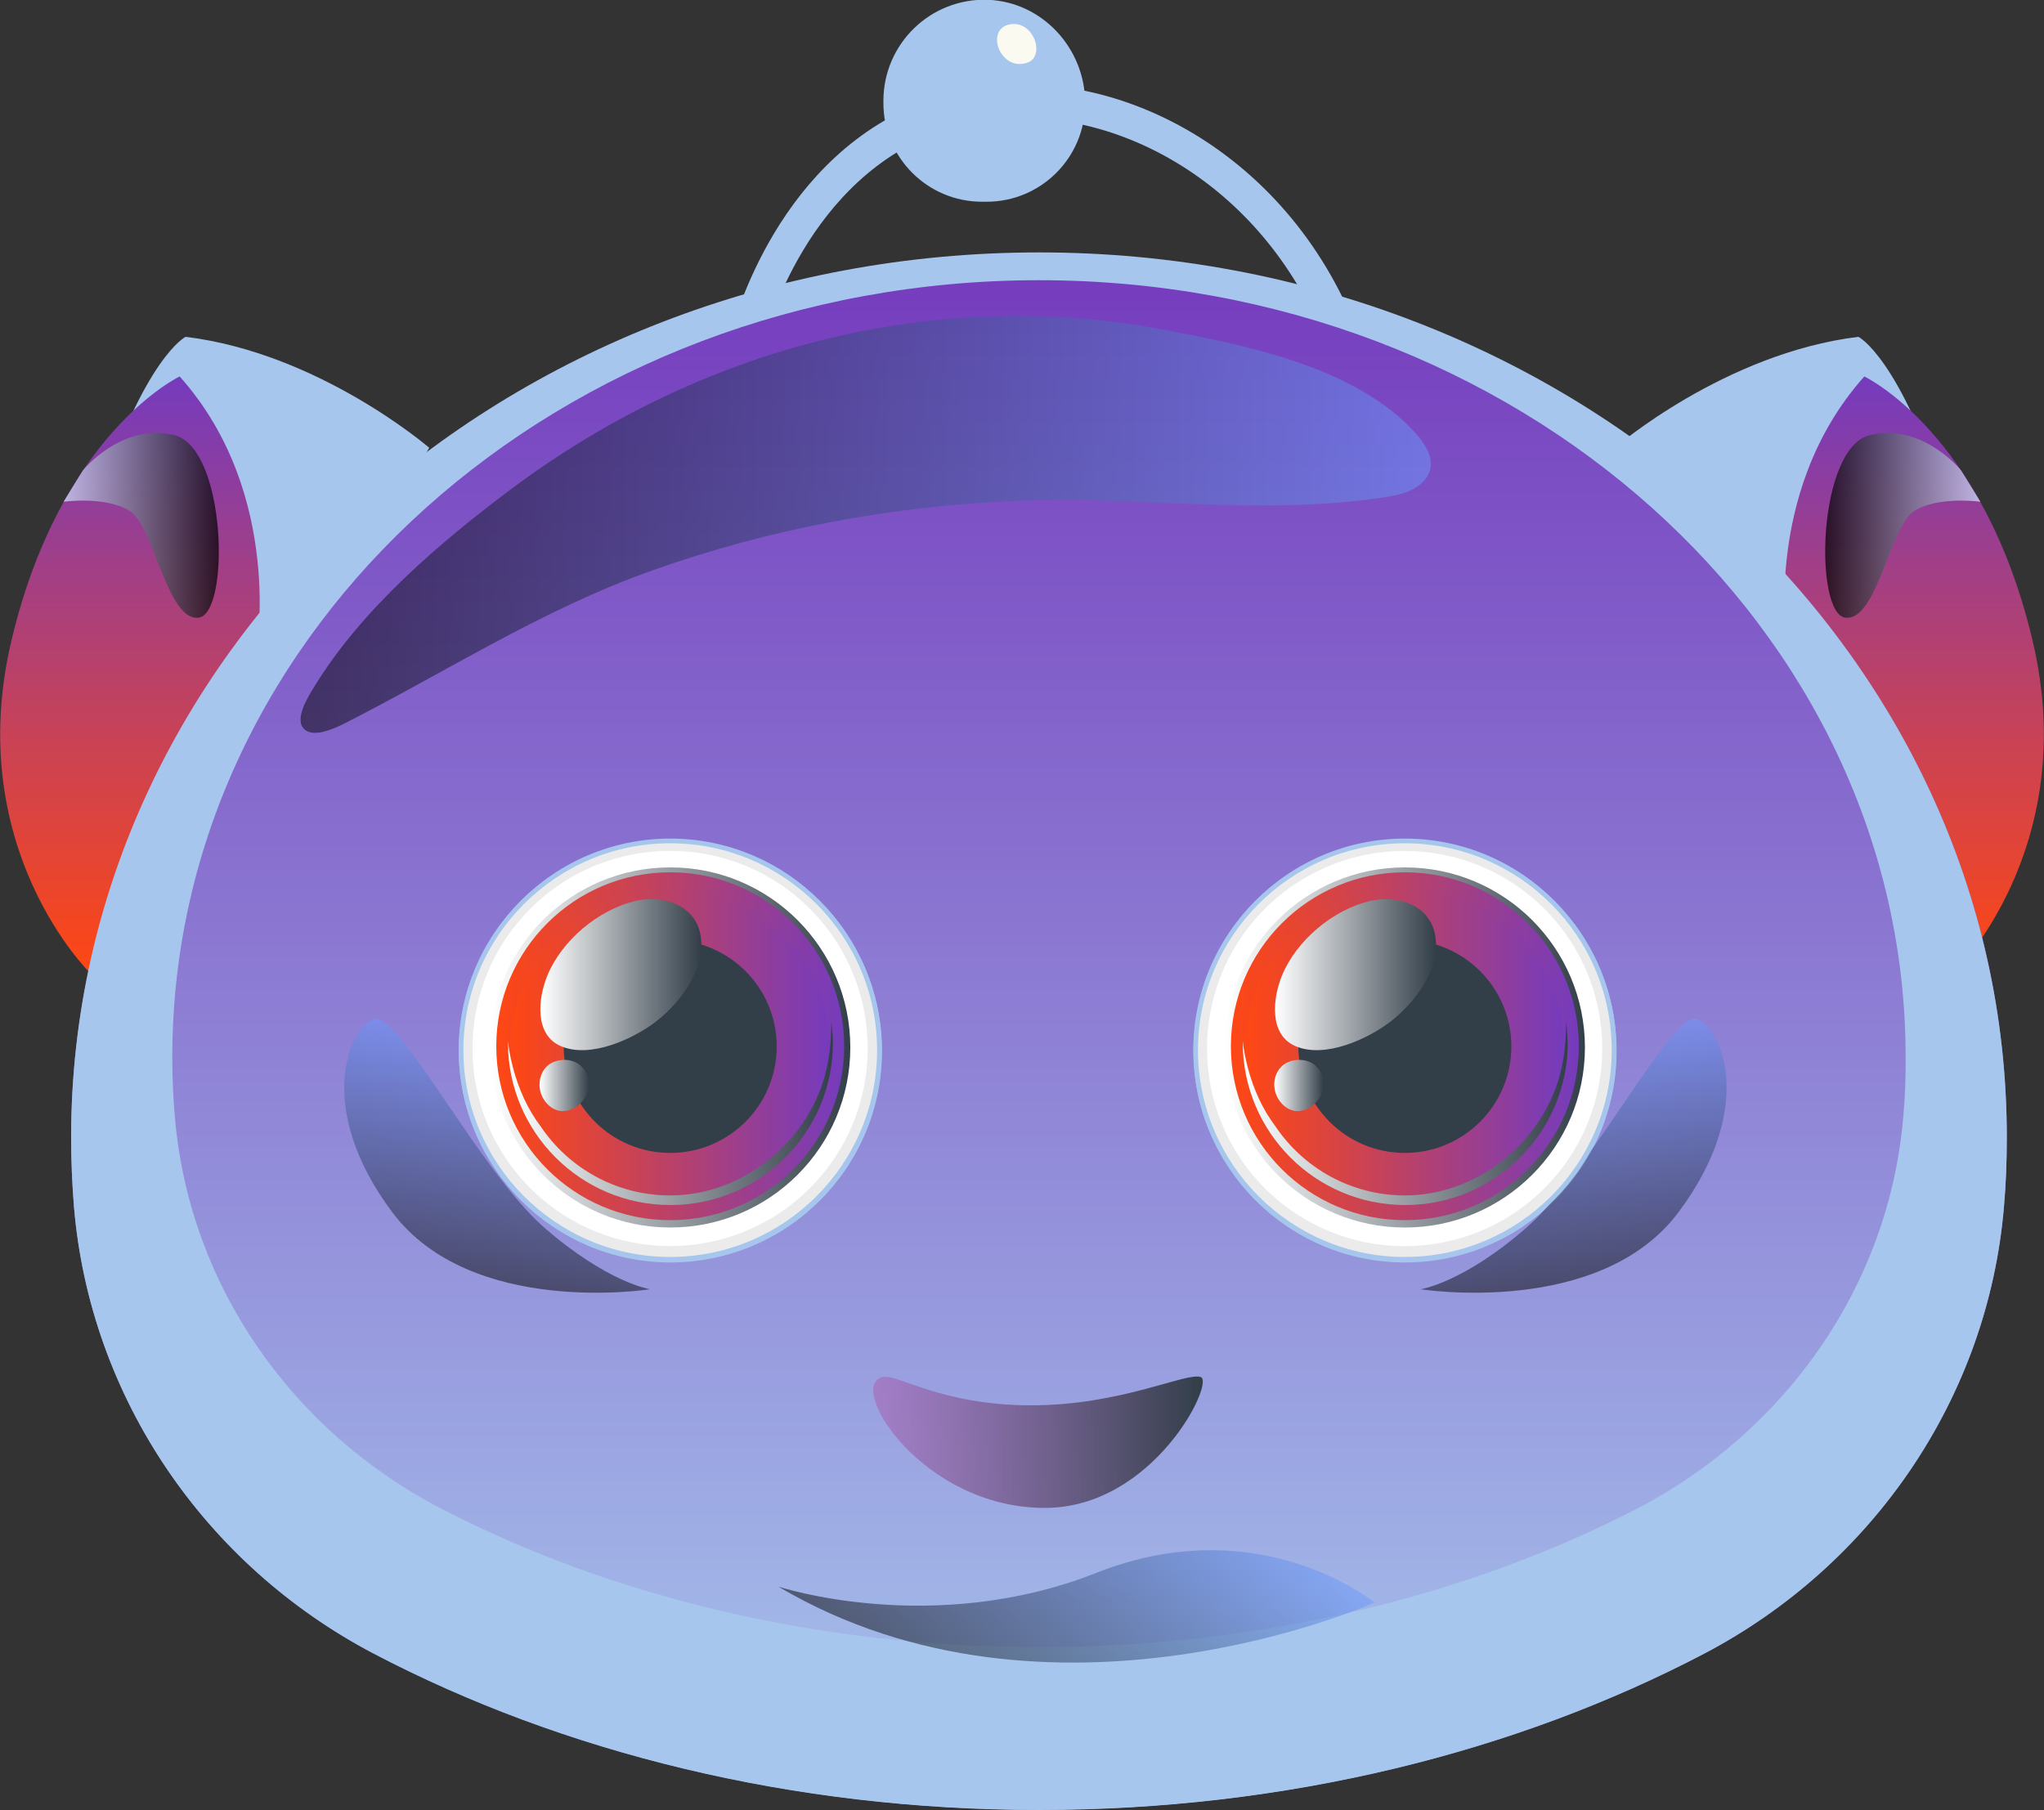 <?xml version="1.0" encoding="utf-8"?>
<!-- Generator: Adobe Illustrator 28.2.0, SVG Export Plug-In . SVG Version: 6.00 Build 0)  -->
<svg version="1.1" id="Layer_1" xmlns="http://www.w3.org/2000/svg" xmlns:xlink="http://www.w3.org/1999/xlink" x="0px" y="0px"
	 viewBox="0 0 1000 885.6" style="enable-background:new 0 0 1000 885.6;" xml:space="preserve">
<rect x="0" y="0" width="1000" height="885.6" fill="#333333" stroke="none"/>
<style type="text/css">
	.st0{fill:none;stroke:#A7C6ED;stroke-width:16.459;stroke-miterlimit:10;}
	.st1{fill:#A7C6ED;}
	.st2{fill:url(#SVGID_1_);}
	.st3{opacity:0.72;fill:url(#SVGID_00000004529140736511198700000005517148409097966488_);}
	.st4{fill:url(#SVGID_00000065045607049690922210000004856785135470413240_);}
	.st5{opacity:0.72;fill:url(#SVGID_00000163055453779614736100000013348443581488428466_);}
	.st6{fill:url(#SVGID_00000067956810200503232970000009148993308984658871_);}
	.st7{opacity:0.5;}
	.st8{fill:url(#SVGID_00000151520032579246631730000014191837473229645484_);}
	.st9{fill:#EBEBEC;}
	.st10{fill:url(#SVGID_00000007423922566723696600000012418769256942031285_);}
	.st11{opacity:0.5;fill:url(#SVGID_00000125603603768627027510000018226870706687877251_);}
	.st12{opacity:0.5;fill:url(#SVGID_00000063623545052191137970000015432100006516233918_);}
	.st13{opacity:0.5;fill:url(#SVGID_00000174584574669895838910000017257798175132607905_);}
	.st14{fill:#FBFAF1;}
	.st15{fill:#FFFFFF;}
	.st16{fill:url(#SVGID_00000153694158569648961440000006023330967231513527_);}
	.st17{fill:url(#SVGID_00000067232231196813380090000004947662485198558882_);}
	.st18{fill:url(#SVGID_00000018959089491504082920000006731622700852263043_);}
	.st19{fill:#323E48;}
	.st20{fill:url(#SVGID_00000104701895199363790780000006208130527708814238_);}
	.st21{fill:url(#SVGID_00000059292000719133764110000015689394542377509768_);}
	.st22{fill:url(#SVGID_00000067210533448033182140000003723442662851589543_);}
	.st23{fill:url(#SVGID_00000078750216123179703230000002070351762681094817_);}
	.st24{fill:url(#SVGID_00000071540163118738458930000009473183916995805106_);}
	.st25{fill:url(#SVGID_00000129176920578091370080000010544434511856946844_);}
	.st26{fill:url(#SVGID_00000003074998578826715080000013955724369732819128_);}
	.st27{fill:url(#SVGID_00000170967946809016239020000017983130009772638381_);}
	.st28{fill:url(#SVGID_00000065775973303926541640000012171129725747925175_);}
	.st29{fill:url(#SVGID_00000001660312355642670630000003033270732374301833_);}
	.st30{fill:url(#SVGID_00000119103555035152350450000017532314244972402064_);}
	.st31{fill:url(#SVGID_00000058566716370290423950000011781863307075693188_);}
	.st32{fill:url(#SVGID_00000160884242534162930700000012186578905172087707_);}
</style>
<g>
	<path class="st0" d="M365.1,166.9c1.5-6.3,22.7-86.5,93.5-110.7c68.3-23.3,155,15,193,97.5"/>
	<g>
		<path class="st1" d="M790,219.1c0,0,53.6-46.3,119.2-54.3c0,0,20.1,9.8,43.3,82.1c23.2,72.3-19.6,215.1-19.6,215.1L790,219.1z"/>
		<linearGradient id="SVGID_1_" gradientUnits="userSpaceOnUse" x1="936.481" y1="476.223" x2="936.481" y2="184.209">
			<stop  offset="0" style="stop-color:#FF4713"/>
			<stop  offset="1" style="stop-color:#753BBD"/>
		</linearGradient>
		<path class="st2" d="M874.7,320.1c0,0-14.1-78.3,37.4-135.9c0,0,58.2,27.4,82.3,129.2c24.1,101.7-38.6,162.8-38.6,162.8
			L874.7,320.1z"/>
		
			<linearGradient id="SVGID_00000140004754657726409550000016048729942804088716_" gradientUnits="userSpaceOnUse" x1="892.924" y1="257.122" x2="968.902" y2="257.122">
			<stop  offset="0" style="stop-color:#000000"/>
			<stop  offset="1" style="stop-color:#D4E2FF"/>
		</linearGradient>
		<path style="opacity:0.72;fill:url(#SVGID_00000140004754657726409550000016048729942804088716_);" d="M959.4,230.1
			c0,0-18.9-23.4-44.6-17.2c-25.7,6.2-27.4,87.3-12,89.3c15.4,2,21.9-44.8,33.7-52.2c11.8-7.4,32.4-4.5,32.4-4.5L959.4,230.1z"/>
	</g>
	<g>
		<path class="st1" d="M210,219.1c0,0-53.6-46.3-119.2-54.3c0,0-20.1,9.8-43.3,82.1C24.3,319.2,67.1,462,67.1,462L210,219.1z"/>
		
			<linearGradient id="SVGID_00000131358458478161481100000005361075662565695911_" gradientUnits="userSpaceOnUse" x1="2281.452" y1="476.223" x2="2281.452" y2="184.209" gradientTransform="matrix(-1 0 0 1 2344.971 0)">
			<stop  offset="0" style="stop-color:#FF4713"/>
			<stop  offset="1" style="stop-color:#753BBD"/>
		</linearGradient>
		<path style="fill:url(#SVGID_00000131358458478161481100000005361075662565695911_);" d="M125.3,320.1c0,0,14.1-78.3-37.4-135.9
			c0,0-58.2,27.4-82.3,129.2s38.6,162.8,38.6,162.8L125.3,320.1z"/>
		
			<linearGradient id="SVGID_00000170274342292687298710000005056449168632421804_" gradientUnits="userSpaceOnUse" x1="2237.896" y1="257.122" x2="2313.873" y2="257.122" gradientTransform="matrix(-1 0 0 1 2344.971 0)">
			<stop  offset="0" style="stop-color:#000000"/>
			<stop  offset="1" style="stop-color:#D4E2FF"/>
		</linearGradient>
		<path style="opacity:0.72;fill:url(#SVGID_00000170274342292687298710000005056449168632421804_);" d="M40.6,230.1
			c0,0,18.9-23.4,44.6-17.2c25.7,6.2,27.4,87.3,12,89.3c-15.4,2-21.9-44.8-33.7-52.2c-11.8-7.4-32.4-4.5-32.4-4.5L40.6,230.1z"/>
	</g>
	
		<linearGradient id="SVGID_00000018237697515938041700000007284310029769061554_" gradientUnits="userSpaceOnUse" x1="508.377" y1="885.588" x2="508.377" y2="127.557">
		<stop  offset="0" style="stop-color:#A7C6ED"/>
		<stop  offset="1" style="stop-color:#753BBD"/>
	</linearGradient>
	<path style="fill:url(#SVGID_00000018237697515938041700000007284310029769061554_);" d="M510.3,127.6
		c-261.5,0-475.5,189.8-475.5,429c0,11.5,0.5,22.8,1.4,34c7.9,93.2,64,175.2,146.8,218.6c91.9,48.1,204.2,76.4,325.3,76.4
		c121.2,0,233.4-28.3,325.3-76.4c82.8-43.4,138.9-125.4,146.8-218.6c1-11.2,1.4-22.6,1.4-34C981.9,317.4,771.9,127.6,510.3,127.6z"
		/>
	<g class="st7">
		
			<linearGradient id="SVGID_00000111909627500970554190000008668976868361392548_" gradientUnits="userSpaceOnUse" x1="146.989" y1="256.62" x2="699.947" y2="256.62">
			<stop  offset="0" style="stop-color:#000000"/>
			<stop  offset="1" style="stop-color:#6A9BFF"/>
		</linearGradient>
		<path style="fill:url(#SVGID_00000111909627500970554190000008668976868361392548_);" d="M689.8,209
			c-29.8-30.1-81.3-40.3-120.6-47.7c-113.3-21.5-227.5,9.5-319,77.9c-34.9,26.1-73.2,58.8-96.2,96.4c-2.7,4.4-9.7,15.1-5.8,20.4
			c4.1,5.6,14.9,0.6,19.5-1.6c50.9-25.8,97.8-56.4,152-75.5c56.9-20.2,117.1-31.4,177.5-33.8c15-0.6,30.1-0.6,45.1-0.1
			c44.7,1.5,89.9,5.1,134.4-1.6c6.7-1,13.7-2.4,18.7-6.9C705.4,227.2,697.1,216.5,689.8,209z"/>
	</g>
	<path class="st1" d="M508.4,123.5c-261.5,0-473.6,193.9-473.6,433c0,11.5,0.5,22.8,1.4,34c7.9,93.2,64,175.2,146.8,218.6
		c91.9,48.1,204.2,76.4,325.3,76.4c121.2,0,233.4-28.3,325.3-76.4c82.8-43.4,138.9-125.4,146.8-218.6c1-11.2,1.4-22.6,1.4-34
		C981.9,317.4,769.9,123.5,508.4,123.5z M931.1,547c-7.1,81.8-57.3,153.7-131.4,191.8c-82.3,42.2-182.8,67.1-291.3,67.1
		c-108.5,0-209-24.8-291.3-67.1C142.9,700.8,92.7,628.8,85.6,547c-0.9-9.9-1.3-19.8-1.3-29.9c0-209.9,189.8-380,424-380
		s424,170.1,424,380C932.4,527.2,932,537.2,931.1,547z"/>
	<circle class="st9" cx="328" cy="514.1" r="102.4"/>
	<path class="st1" d="M328,617.7c-57.1,0-103.5-46.5-103.5-103.5c0-57.1,46.5-103.5,103.5-103.5c57.1,0,103.5,46.5,103.5,103.5
		C431.6,571.2,385.1,617.7,328,617.7z M328,412.9c-55.8,0-101.2,45.4-101.2,101.2c0,55.8,45.4,101.2,101.2,101.2
		s101.2-45.4,101.2-101.2C429.2,458.3,383.8,412.9,328,412.9z"/>
	<circle class="st9" cx="687.4" cy="514.1" r="102.4"/>
	<path class="st1" d="M687.4,617.7c-57.1,0-103.5-46.5-103.5-103.5c0-57.1,46.5-103.5,103.5-103.5c57.1,0,103.5,46.5,103.5,103.5
		C791,571.2,744.5,617.7,687.4,617.7z M687.4,412.9c-55.8,0-101.2,45.4-101.2,101.2c0,55.8,45.4,101.2,101.2,101.2
		c55.8,0,101.2-45.4,101.2-101.2C788.6,458.3,743.2,412.9,687.4,412.9z"/>
	
		<linearGradient id="SVGID_00000040566132098958734970000016561867253055224988_" gradientUnits="userSpaceOnUse" x1="427.222" y1="705.64" x2="588.526" y2="705.64">
		<stop  offset="0" style="stop-color:#A771BF;stop-opacity:0.72"/>
		<stop  offset="1" style="stop-color:#323E48"/>
	</linearGradient>
	<path style="fill:url(#SVGID_00000040566132098958734970000016561867253055224988_);" d="M431.7,673.8c-17.9,4.3,19.5,64,79.4,64
		c53.2,0,83.2-61.3,76.4-64c-6.7-2.7-38.7,13.8-83,13.8C460.2,687.6,439.2,672,431.7,673.8z"/>
	
		<linearGradient id="SVGID_00000173152176111704093940000018192807839763317420_" gradientUnits="userSpaceOnUse" x1="237.222" y1="627.213" x2="252.316" y2="507.036">
		<stop  offset="0" style="stop-color:#000000"/>
		<stop  offset="1" style="stop-color:#6A9BFF"/>
	</linearGradient>
	<path style="opacity:0.5;fill:url(#SVGID_00000173152176111704093940000018192807839763317420_);" d="M318,630.8
		c0,0-87.5,13.9-126.1-37.7c-38.6-51.6-20.8-91.4-8.6-94.5c12.2-3,51.5,74.4,82.6,101.7C297.1,627.6,318,630.8,318,630.8z"/>
	
		<linearGradient id="SVGID_00000162353266347385967200000001235518400944928702_" gradientUnits="userSpaceOnUse" x1="1772.245" y1="627.213" x2="1787.338" y2="507.036" gradientTransform="matrix(-1 0 0 1 2548.166 0)">
		<stop  offset="0" style="stop-color:#000000"/>
		<stop  offset="1" style="stop-color:#6A9BFF"/>
	</linearGradient>
	<path style="opacity:0.5;fill:url(#SVGID_00000162353266347385967200000001235518400944928702_);" d="M695.1,630.8
		c0,0,87.5,13.9,126.1-37.7c38.6-51.6,20.8-91.4,8.6-94.5c-12.2-3-51.5,74.4-82.6,101.7C716.1,627.6,695.1,630.8,695.1,630.8z"/>
	
		<linearGradient id="SVGID_00000035504663031661911780000005984214909179413159_" gradientUnits="userSpaceOnUse" x1="611.89" y1="1289.107" x2="633.399" y2="1117.85" gradientTransform="matrix(0.861 0.509 -0.509 0.861 603.566 -572.679)">
		<stop  offset="0" style="stop-color:#000000"/>
		<stop  offset="1" style="stop-color:#6A9BFF"/>
	</linearGradient>
	<path style="opacity:0.5;fill:url(#SVGID_00000035504663031661911780000005984214909179413159_);" d="M380.8,776.3
		c0,0,75.4,24.9,155.5-6.7c80.1-31.7,136.2,14.5,136.2,14.5S514.1,855.1,380.8,776.3z"/>
	<g>
		<path class="st1" d="M530.9,50.5L530.9,50.5c0,26.6-21.6,48.2-48.2,48.2h-2.3c-26.6,0-48.2-21.6-48.2-48.2v-1.2
			c0-27.9,23.1-50.4,51.2-49.4C510.1,1,530.9,23.8,530.9,50.5"/>
		<path class="st14" d="M494.2,11.9c11.6-2,17.3,15.5,8.6,18.7C489.4,35.5,481.5,14.1,494.2,11.9z"/>
	</g>
	<circle class="st9" cx="327.9" cy="513.8" r="102.4"/>
	<path class="st1" d="M327.9,617.3c-57.1,0-103.5-46.5-103.5-103.5s46.5-103.5,103.5-103.5c57.1,0,103.5,46.5,103.5,103.5
		S385,617.3,327.9,617.3z M327.9,412.6c-55.8,0-101.2,45.4-101.2,101.2c0,55.8,45.4,101.2,101.2,101.2s101.2-45.4,101.2-101.2
		C429.1,458,383.7,412.6,327.9,412.6z"/>
	
		<ellipse transform="matrix(0.707 -0.707 0.707 0.707 -266.684 382.13)" class="st15" cx="327.9" cy="513" rx="96.7" ry="96.7"/>
	
		<linearGradient id="SVGID_00000020390915932003858260000015461944346391691448_" gradientUnits="userSpaceOnUse" x1="239.823" y1="512.521" x2="416.037" y2="512.521">
		<stop  offset="0" style="stop-color:#FFFFFF"/>
		<stop  offset="1" style="stop-color:#323E48"/>
	</linearGradient>
	<circle style="fill:url(#SVGID_00000020390915932003858260000015461944346391691448_);" cx="327.9" cy="512.5" r="88.1"/>
	
		<linearGradient id="SVGID_00000006682893411815097400000006606465305486561159_" gradientUnits="userSpaceOnUse" x1="242.873" y1="511.937" x2="412.987" y2="511.937">
		<stop  offset="0" style="stop-color:#FF4713"/>
		<stop  offset="1" style="stop-color:#753BBD"/>
	</linearGradient>
	<circle style="fill:url(#SVGID_00000006682893411815097400000006606465305486561159_);" cx="327.9" cy="511.9" r="85.1"/>
	
		<linearGradient id="SVGID_00000175308972531816591200000002225943651858726837_" gradientUnits="userSpaceOnUse" x1="249.954" y1="512.159" x2="405.905" y2="512.159">
		<stop  offset="0" style="stop-color:#FF4713"/>
		<stop  offset="1" style="stop-color:#753BBD"/>
	</linearGradient>
	<circle style="fill:url(#SVGID_00000175308972531816591200000002225943651858726837_);" cx="327.9" cy="512.2" r="78"/>
	<circle class="st19" cx="327.9" cy="512" r="52.1"/>
	<g>
		
			<linearGradient id="SVGID_00000008137532206407876110000007843054716255361936_" gradientUnits="userSpaceOnUse" x1="248.45" y1="544.82" x2="407.41" y2="544.82">
			<stop  offset="0" style="stop-color:#FFFFFF"/>
			<stop  offset="1" style="stop-color:#323E48"/>
		</linearGradient>
		<path style="fill:url(#SVGID_00000008137532206407876110000007843054716255361936_);" d="M406.7,500c0,6.3-0.4,12.7-1.5,19
			c-6.3,36.8-40,65.9-77.3,65.9c-26.4,0-49.7-13.4-63.4-33.8c-6.4-8.4-10.8-18.4-13.5-28.6c-1.1-4.3-2-8.6-2.5-13c0,0.2,0,0.4,0,0.6
			c0,43.9,35.6,79.5,79.5,79.5c43.9,0,79.5-35.6,79.5-79.5C407.4,506.7,407.2,503.3,406.7,500z"/>
	</g>
	
		<linearGradient id="SVGID_00000093165502284109814770000004665041610923428009_" gradientUnits="userSpaceOnUse" x1="264.402" y1="476.946" x2="343.13" y2="476.946">
		<stop  offset="0" style="stop-color:#FFFFFF"/>
		<stop  offset="1" style="stop-color:#323E48"/>
	</linearGradient>
	<path style="fill:url(#SVGID_00000093165502284109814770000004665041610923428009_);" d="M334.3,444.4c-6.6-4.5-15.8-5.4-23.7-3.5
		c-17.9,4.3-35.8,19.3-42.8,36.4c-4.5,10.9-6.6,29,6.7,34.6c14.4,6.1,35.3-3.5,46.6-12.2c12.6-9.9,25.7-27.5,21.1-44.4
		C340.8,450.5,338,446.9,334.3,444.4z"/>
	<g>
		
			<linearGradient id="SVGID_00000077314657045369873190000015292627867393166723_" gradientUnits="userSpaceOnUse" x1="264.036" y1="531.098" x2="288.174" y2="531.098">
			<stop  offset="0" style="stop-color:#FFFFFF"/>
			<stop  offset="1" style="stop-color:#323E48"/>
		</linearGradient>
		<path style="fill:url(#SVGID_00000077314657045369873190000015292627867393166723_);" d="M288.1,529.5c-0.2-3.1-1.6-5.9-3.9-8
			c-3.7-3.4-9.5-3.7-14-1.6c-5.1,2.5-7.1,8.5-5.9,13.9c1.3,5.4,6.2,10.4,12,9.8C283.1,542.9,288.6,536.1,288.1,529.5z"/>
		
			<linearGradient id="SVGID_00000067951004556230087800000000400876469357103551_" gradientUnits="userSpaceOnUse" x1="269.159" y1="526.609" x2="269.195" y2="526.609">
			<stop  offset="0" style="stop-color:#FFFFFF"/>
			<stop  offset="1" style="stop-color:#323E48"/>
		</linearGradient>
		<path style="fill:url(#SVGID_00000067951004556230087800000000400876469357103551_);" d="M269.2,526.5c0,0,0,0.1,0,0.1
			c0,0,0,0,0,0C269.2,526.6,269.2,526.6,269.2,526.5z"/>
		
			<linearGradient id="SVGID_00000055706111477661568750000001659613490951269272_" gradientUnits="userSpaceOnUse" x1="269.464" y1="525.669" x2="269.575" y2="525.669">
			<stop  offset="0" style="stop-color:#FFFFFF"/>
			<stop  offset="1" style="stop-color:#323E48"/>
		</linearGradient>
		<path style="fill:url(#SVGID_00000055706111477661568750000001659613490951269272_);" d="M269.6,525.6c0,0.1-0.1,0.1-0.1,0.2
			c0,0,0,0,0,0C269.6,525.6,269.6,525.6,269.6,525.6z"/>
	</g>
	<circle class="st9" cx="687.3" cy="513.8" r="102.4"/>
	<path class="st1" d="M687.3,617.3c-57.1,0-103.5-46.5-103.5-103.5s46.5-103.5,103.5-103.5c57.1,0,103.5,46.5,103.5,103.5
		S744.4,617.3,687.3,617.3z M687.3,412.6c-55.8,0-101.2,45.4-101.2,101.2c0,55.8,45.4,101.2,101.2,101.2
		c55.8,0,101.2-45.4,101.2-101.2C788.5,458,743.1,412.6,687.3,412.6z"/>
	
		<ellipse transform="matrix(0.707 -0.707 0.707 0.707 -161.416 636.27)" class="st15" cx="687.3" cy="513" rx="96.7" ry="96.7"/>
	
		<linearGradient id="SVGID_00000078043773989251873380000009327257361934971015_" gradientUnits="userSpaceOnUse" x1="599.23" y1="512.521" x2="775.445" y2="512.521">
		<stop  offset="0" style="stop-color:#FFFFFF"/>
		<stop  offset="1" style="stop-color:#323E48"/>
	</linearGradient>
	<circle style="fill:url(#SVGID_00000078043773989251873380000009327257361934971015_);" cx="687.3" cy="512.5" r="88.1"/>
	
		<linearGradient id="SVGID_00000053542443530971139310000008486268321926229653_" gradientUnits="userSpaceOnUse" x1="602.281" y1="511.937" x2="772.395" y2="511.937">
		<stop  offset="0" style="stop-color:#FF4713"/>
		<stop  offset="1" style="stop-color:#753BBD"/>
	</linearGradient>
	<circle style="fill:url(#SVGID_00000053542443530971139310000008486268321926229653_);" cx="687.3" cy="511.9" r="85.1"/>
	
		<linearGradient id="SVGID_00000081640295012631212290000012006221141387921594_" gradientUnits="userSpaceOnUse" x1="609.362" y1="512.159" x2="765.313" y2="512.159">
		<stop  offset="0" style="stop-color:#FF4713"/>
		<stop  offset="1" style="stop-color:#753BBD"/>
	</linearGradient>
	<circle style="fill:url(#SVGID_00000081640295012631212290000012006221141387921594_);" cx="687.3" cy="512.2" r="78"/>
	<circle class="st19" cx="687.3" cy="512" r="52.1"/>
	<g>
		
			<linearGradient id="SVGID_00000116952230597211262980000013700310109563999877_" gradientUnits="userSpaceOnUse" x1="607.858" y1="544.82" x2="766.817" y2="544.82">
			<stop  offset="0" style="stop-color:#FFFFFF"/>
			<stop  offset="1" style="stop-color:#323E48"/>
		</linearGradient>
		<path style="fill:url(#SVGID_00000116952230597211262980000013700310109563999877_);" d="M766.2,500c0,6.3-0.4,12.7-1.5,19
			c-6.3,36.8-40,65.9-77.3,65.9c-26.4,0-49.7-13.4-63.4-33.8c-6.4-8.4-10.8-18.4-13.5-28.6c-1.1-4.3-2-8.6-2.5-13c0,0.2,0,0.4,0,0.6
			c0,43.9,35.6,79.5,79.5,79.5s79.5-35.6,79.5-79.5C766.8,506.7,766.6,503.3,766.2,500z"/>
	</g>
	
		<linearGradient id="SVGID_00000024685546601594314280000000533634227234397869_" gradientUnits="userSpaceOnUse" x1="623.81" y1="476.946" x2="702.538" y2="476.946">
		<stop  offset="0" style="stop-color:#FFFFFF"/>
		<stop  offset="1" style="stop-color:#323E48"/>
	</linearGradient>
	<path style="fill:url(#SVGID_00000024685546601594314280000000533634227234397869_);" d="M693.7,444.4c-6.6-4.5-15.8-5.4-23.7-3.5
		c-17.9,4.3-35.8,19.3-42.8,36.4c-4.5,10.9-6.6,29,6.7,34.6c14.4,6.1,35.3-3.5,46.6-12.2c12.6-9.9,25.7-27.5,21.1-44.4
		C700.2,450.5,697.4,446.9,693.7,444.4z"/>
	<g>
		
			<linearGradient id="SVGID_00000071560556357320325130000002649454912088414853_" gradientUnits="userSpaceOnUse" x1="623.444" y1="531.098" x2="647.582" y2="531.098">
			<stop  offset="0" style="stop-color:#FFFFFF"/>
			<stop  offset="1" style="stop-color:#323E48"/>
		</linearGradient>
		<path style="fill:url(#SVGID_00000071560556357320325130000002649454912088414853_);" d="M647.6,529.5c-0.2-3.1-1.6-5.9-3.9-8
			c-3.7-3.4-9.5-3.7-14-1.6c-5.1,2.5-7.2,8.5-5.9,13.9c1.3,5.4,6.2,10.4,12,9.8C642.5,542.9,648,536.1,647.6,529.5z"/>
		
			<linearGradient id="SVGID_00000163053232717391095390000017675705626171121335_" gradientUnits="userSpaceOnUse" x1="628.567" y1="526.609" x2="628.603" y2="526.609">
			<stop  offset="0" style="stop-color:#FFFFFF"/>
			<stop  offset="1" style="stop-color:#323E48"/>
		</linearGradient>
		<path style="fill:url(#SVGID_00000163053232717391095390000017675705626171121335_);" d="M628.6,526.5c0,0,0,0.1,0,0.1
			c0,0,0,0,0,0C628.6,526.6,628.6,526.6,628.6,526.5z"/>
		
			<linearGradient id="SVGID_00000057845008571454170560000011614269575111488441_" gradientUnits="userSpaceOnUse" x1="628.872" y1="525.669" x2="628.983" y2="525.669">
			<stop  offset="0" style="stop-color:#FFFFFF"/>
			<stop  offset="1" style="stop-color:#323E48"/>
		</linearGradient>
		<path style="fill:url(#SVGID_00000057845008571454170560000011614269575111488441_);" d="M629,525.6c0,0.1-0.1,0.1-0.1,0.2
			c0,0,0,0,0,0C629,525.6,629,525.6,629,525.6z"/>
	</g>
</g>
</svg>

